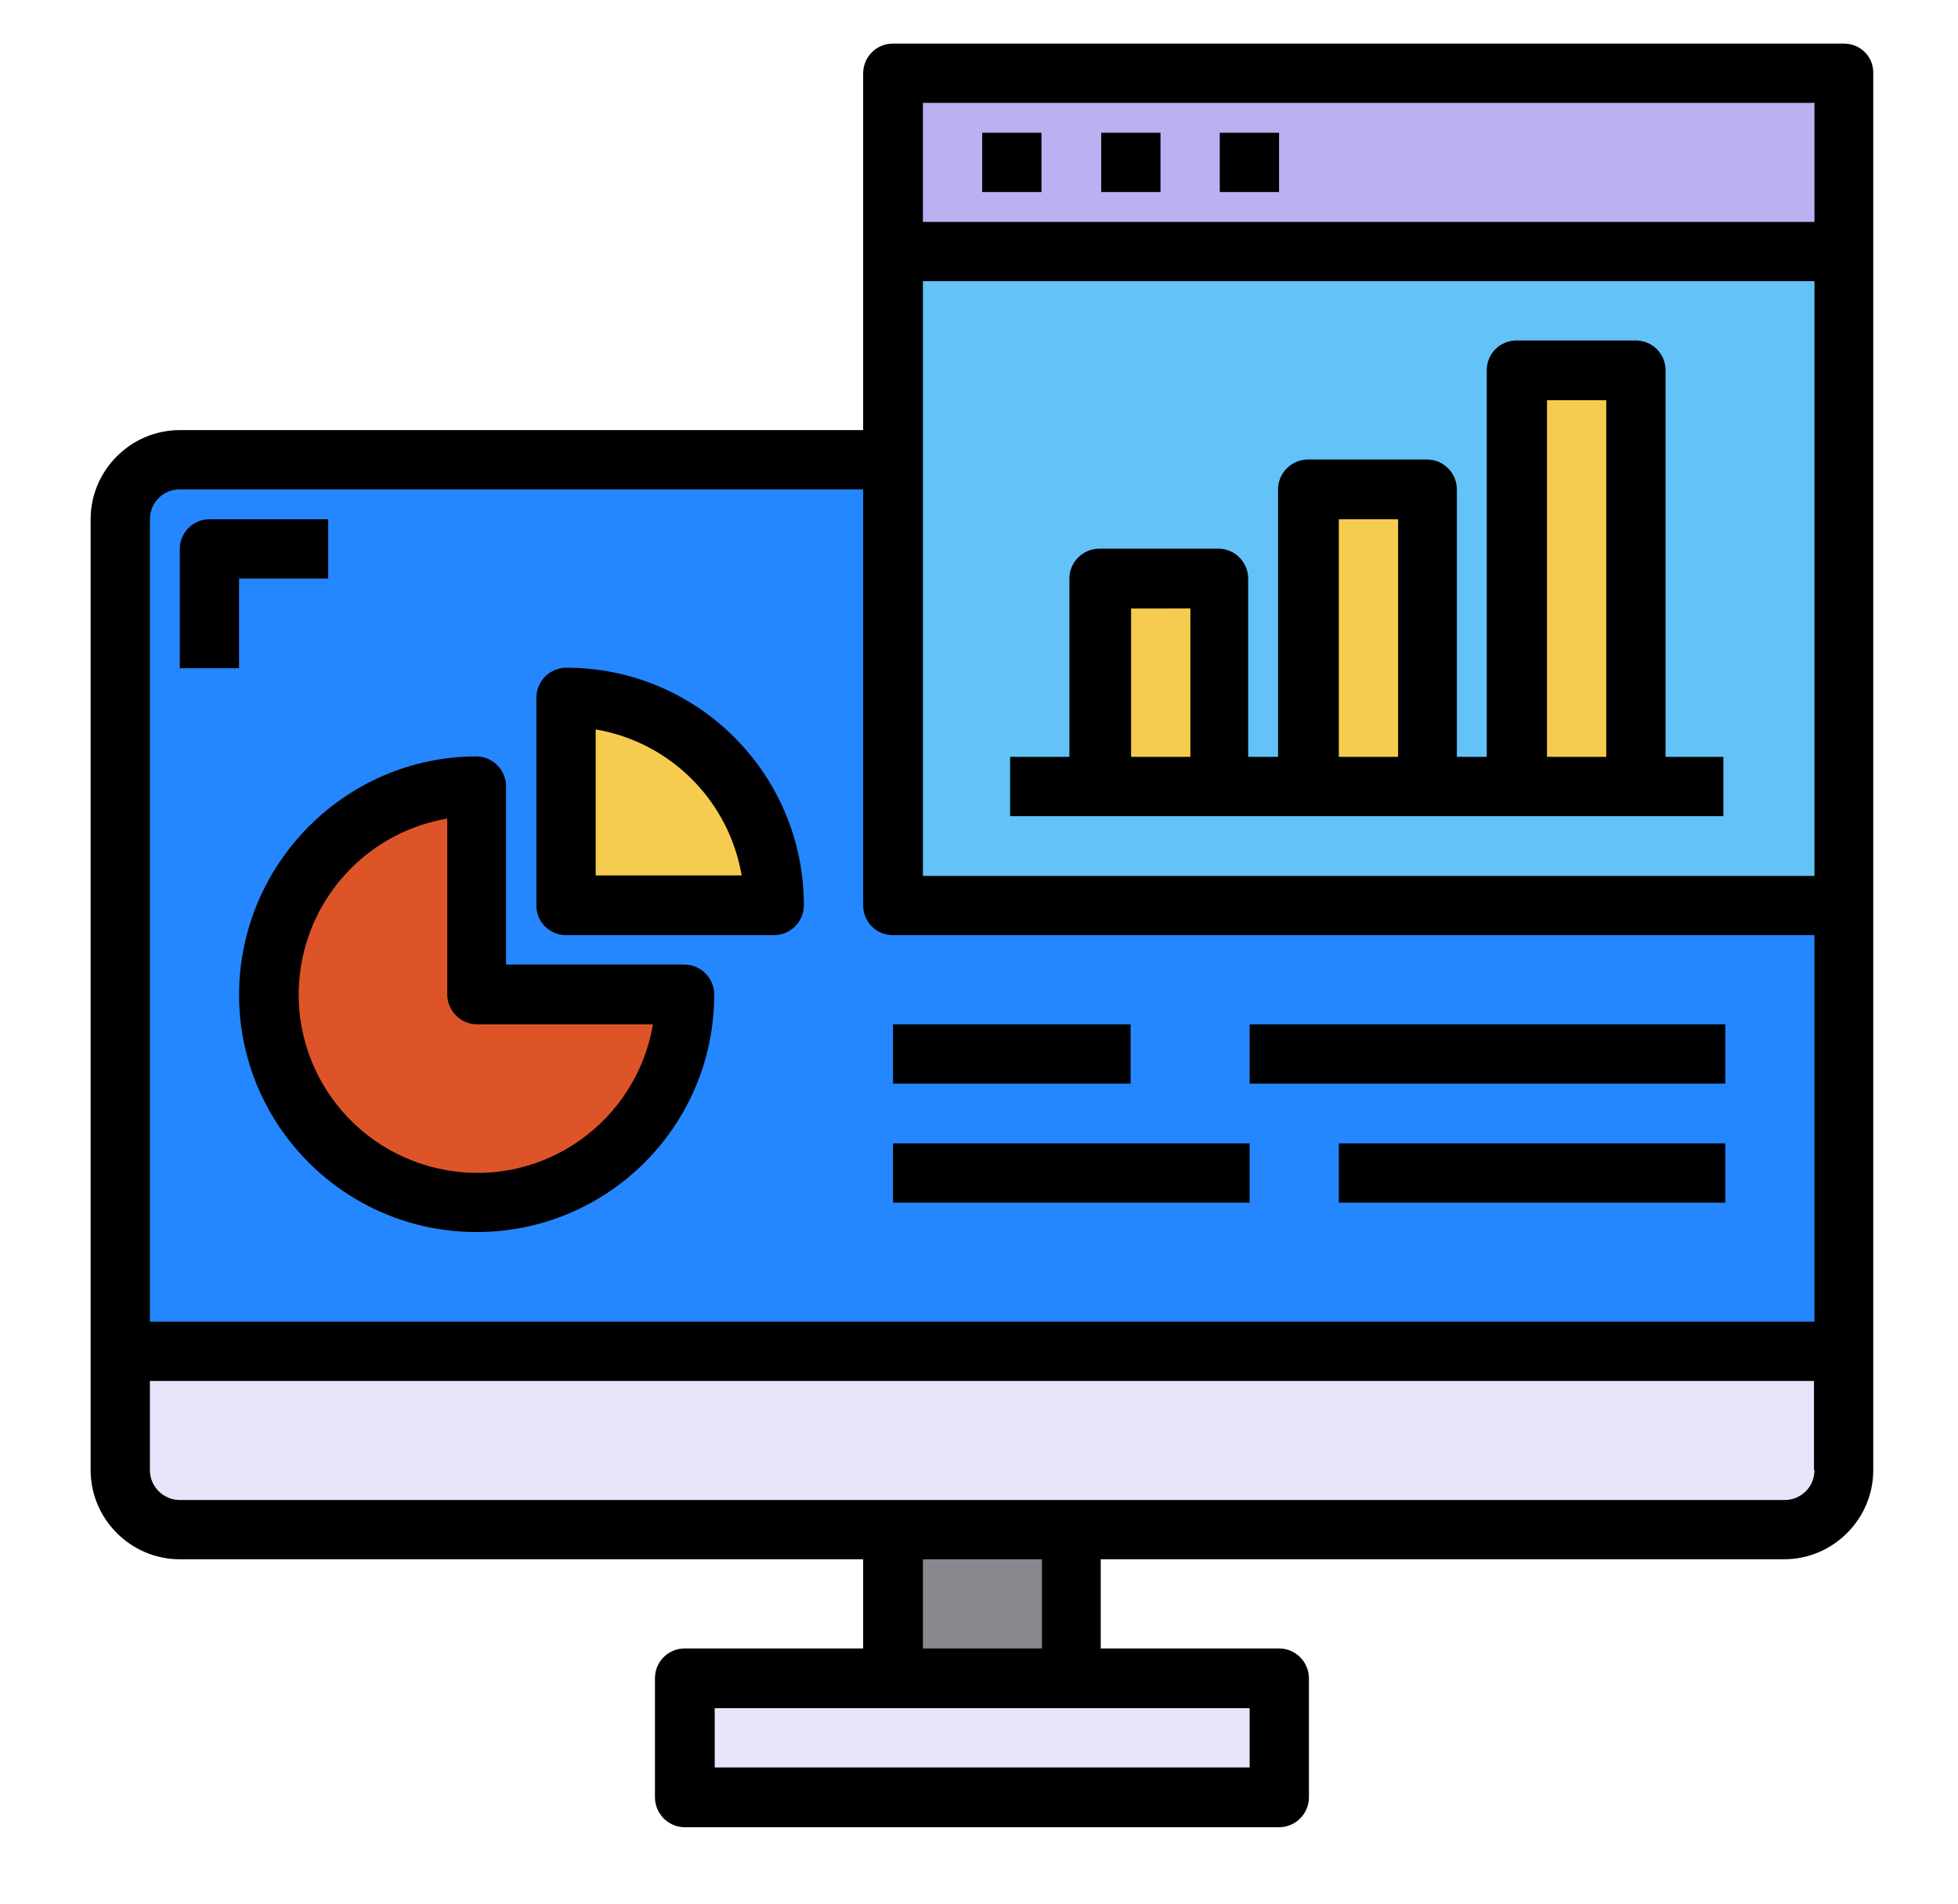 <?xml version="1.0"?>
 <!-- Generator: Adobe Illustrator 24.3.0, SVG Export Plug-In . SVG Version: 6.00 Build 0) --> <svg version="1.1" id="Capa_1" xmlns="http://www.w3.org/2000/svg" xmlns:xlink="http://www.w3.org/1999/xlink" x="0px" y="0px" viewBox="0 0 399.7 388.7" style="enable-background:new 0 0 399.7 388.7;" xml:space="preserve" width="399.7" height="388.7"> <style type="text/css"> .st0{clip-path:url(#SVGID_2_);fill:#2487FF;} .st1{fill:#E8E5FA;} .st2{fill:#8A878F;} .st3{fill:#63C2F7;} .st4{fill:#F5CC4F;} .st5{clip-path:url(#SVGID_4_);fill:#DE5429;} .st6{clip-path:url(#SVGID_4_);fill:#F5CC4F;} .st7{fill:#BAB0F2;} .st8{clip-path:url(#SVGID_6_);fill:#E8E5FA;} .st9{clip-path:url(#SVGID_6_);} .st10{clip-path:url(#SVGID_8_);} .st11{clip-path:url(#SVGID_10_);} </style> <g> <defs> <rect id="SVGID_1_" x="18.5" y="8.9" width="364" height="364"></rect> </defs> <clipPath id="SVGID_2_"> <use xlink:href="#SVGID_1_" style="overflow:visible;"></use> </clipPath> <path class="st0" d="M36.7,93.8h327.6c6.7,0,12.1,5.4,12.1,12.1v169.9H24.6V106C24.6,99.3,30,93.8,36.7,93.8"></path> </g> <rect x="139.8" y="342.6" class="st1" width="121.3" height="24.3"></rect> <rect x="182.3" y="312.2" class="st2" width="36.4" height="30.3"></rect> <rect x="182.3" y="15" class="st3" width="194.1" height="169.9"></rect> <rect x="224.8" y="118.1" class="st4" width="24.3" height="42.5"></rect> <rect x="267.2" y="99.9" class="st4" width="24.3" height="60.7"></rect> <rect x="309.7" y="75.6" class="st4" width="24.3" height="84.9"></rect> <g> <defs> <rect id="SVGID_3_" x="18.5" y="8.9" width="364" height="364"></rect> </defs> <clipPath id="SVGID_4_"> <use xlink:href="#SVGID_3_" style="overflow:visible;"></use> </clipPath> <path class="st5" d="M139.8,203c0,23.5-19,42.5-42.5,42.5s-42.5-19-42.5-42.5c0-23.5,19-42.5,42.5-42.5V203H139.8z"></path> <path class="st6" d="M158,184.8c0-23.5-19-42.5-42.5-42.5v42.5H158z"></path> </g> <rect x="182.3" y="15" class="st7" width="194.1" height="36.4"></rect> <g> <defs> <rect id="SVGID_5_" x="18.5" y="8.9" width="364" height="364"></rect> </defs> <clipPath id="SVGID_6_"> <use xlink:href="#SVGID_5_" style="overflow:visible;"></use> </clipPath> <path class="st8" d="M24.6,275.8h351.9v24.3c0,6.7-5.4,12.1-12.1,12.1H36.7c-6.7,0-12.1-5.4-12.1-12.1V275.8z"></path> <path class="st9" d="M370.4,45.3h-182V21h182V45.3z M370.4,178.8h-182V57.4h182V178.8z M370.4,269.8H30.6V106 c0-3.4,2.7-6.1,6.1-6.1h139.5v84.9c0,3.4,2.7,6.1,6.1,6.1h188.1V269.8z M370.4,300.1c0,3.4-2.7,6.1-6.1,6.1H36.7 c-3.3,0-6.1-2.7-6.1-6.1v-18.2h339.7V300.1z M188.4,318.3h24.3v18.2h-24.3V318.3z M255.1,360.8H145.9v-12.1h109.2V360.8z M376.4,8.9H182.3c-3.4,0-6.1,2.7-6.1,6.1v72.8H36.7c-10,0-18.2,8.2-18.2,18.2v194.1c0,10,8.2,18.2,18.2,18.2h139.5v18.2h-36.4 c-3.4,0-6.1,2.7-6.1,6.1v24.3c0,3.3,2.7,6.1,6.1,6.1h121.3c3.3,0,6.1-2.7,6.1-6.1v-24.3c0-3.3-2.7-6.1-6.1-6.1h-36.4v-18.2h139.5 c10,0,18.2-8.2,18.2-18.2V15C382.5,11.6,379.8,8.9,376.4,8.9"></path> </g> <rect x="200.5" y="27.1" width="12.1" height="12.1"></rect> <rect x="224.8" y="27.1" width="12.1" height="12.1"></rect> <rect x="249" y="27.1" width="12.1" height="12.1"></rect> <g> <defs> <rect id="SVGID_7_" x="18.5" y="8.9" width="364" height="364"></rect> </defs> <clipPath id="SVGID_8_"> <use xlink:href="#SVGID_7_" style="overflow:visible;"></use> </clipPath> <path class="st10" d="M327.9,154.5h-12.1V81.7h12.1V154.5z M285.4,154.5h-12.1V106h12.1V154.5z M243,154.5h-12.1v-30.3H243V154.5z M340,154.5V75.6c0-3.4-2.7-6.1-6.1-6.1h-24.3c-3.4,0-6.1,2.7-6.1,6.1v78.9h-6.1V99.9c0-3.3-2.7-6.1-6.1-6.1h-24.3 c-3.3,0-6.1,2.7-6.1,6.1v54.6h-6.1v-36.4c0-3.3-2.7-6.1-6.1-6.1h-24.3c-3.3,0-6.1,2.7-6.1,6.1v36.4h-12.1v12.1h145.6v-12.1H340z"></path> <path class="st10" d="M91.3,167.1V203c0,3.3,2.7,6.1,6.1,6.1h35.9c-3.4,19.8-22.1,33.2-42,29.8c-19.8-3.4-33.2-22.1-29.8-42 C64.1,181.7,76,169.7,91.3,167.1 M48.8,203c0,26.8,21.7,48.5,48.5,48.5c26.8,0,48.5-21.7,48.5-48.5c0-3.3-2.7-6.1-6.1-6.1h-36.4 v-36.4c0-3.3-2.7-6.1-6.1-6.1C70.6,154.5,48.9,176.2,48.8,203"></path> <path class="st10" d="M121.6,148.9c15.3,2.6,27.2,14.6,29.8,29.8h-29.8V148.9z M115.6,190.9H158c3.3,0,6.1-2.7,6.1-6.1 c0-26.8-21.7-48.5-48.5-48.5c-3.3,0-6.1,2.7-6.1,6.1v42.5C109.5,188.2,112.2,190.9,115.6,190.9"></path> </g> <rect x="182.3" y="209.1" width="48.5" height="12.1"></rect> <rect x="255.1" y="209.1" width="97.1" height="12.1"></rect> <rect x="182.3" y="233.4" width="72.8" height="12.1"></rect> <rect x="273.3" y="233.4" width="78.9" height="12.1"></rect> <g> <defs> <rect id="SVGID_9_" x="18.5" y="8.9" width="364" height="364"></rect> </defs> <clipPath id="SVGID_10_"> <use xlink:href="#SVGID_9_" style="overflow:visible;"></use> </clipPath> <path class="st11" d="M48.8,118.1H67V106H42.8c-3.4,0-6.1,2.7-6.1,6.1v24.3h12.1V118.1z"></path> </g> </svg> 